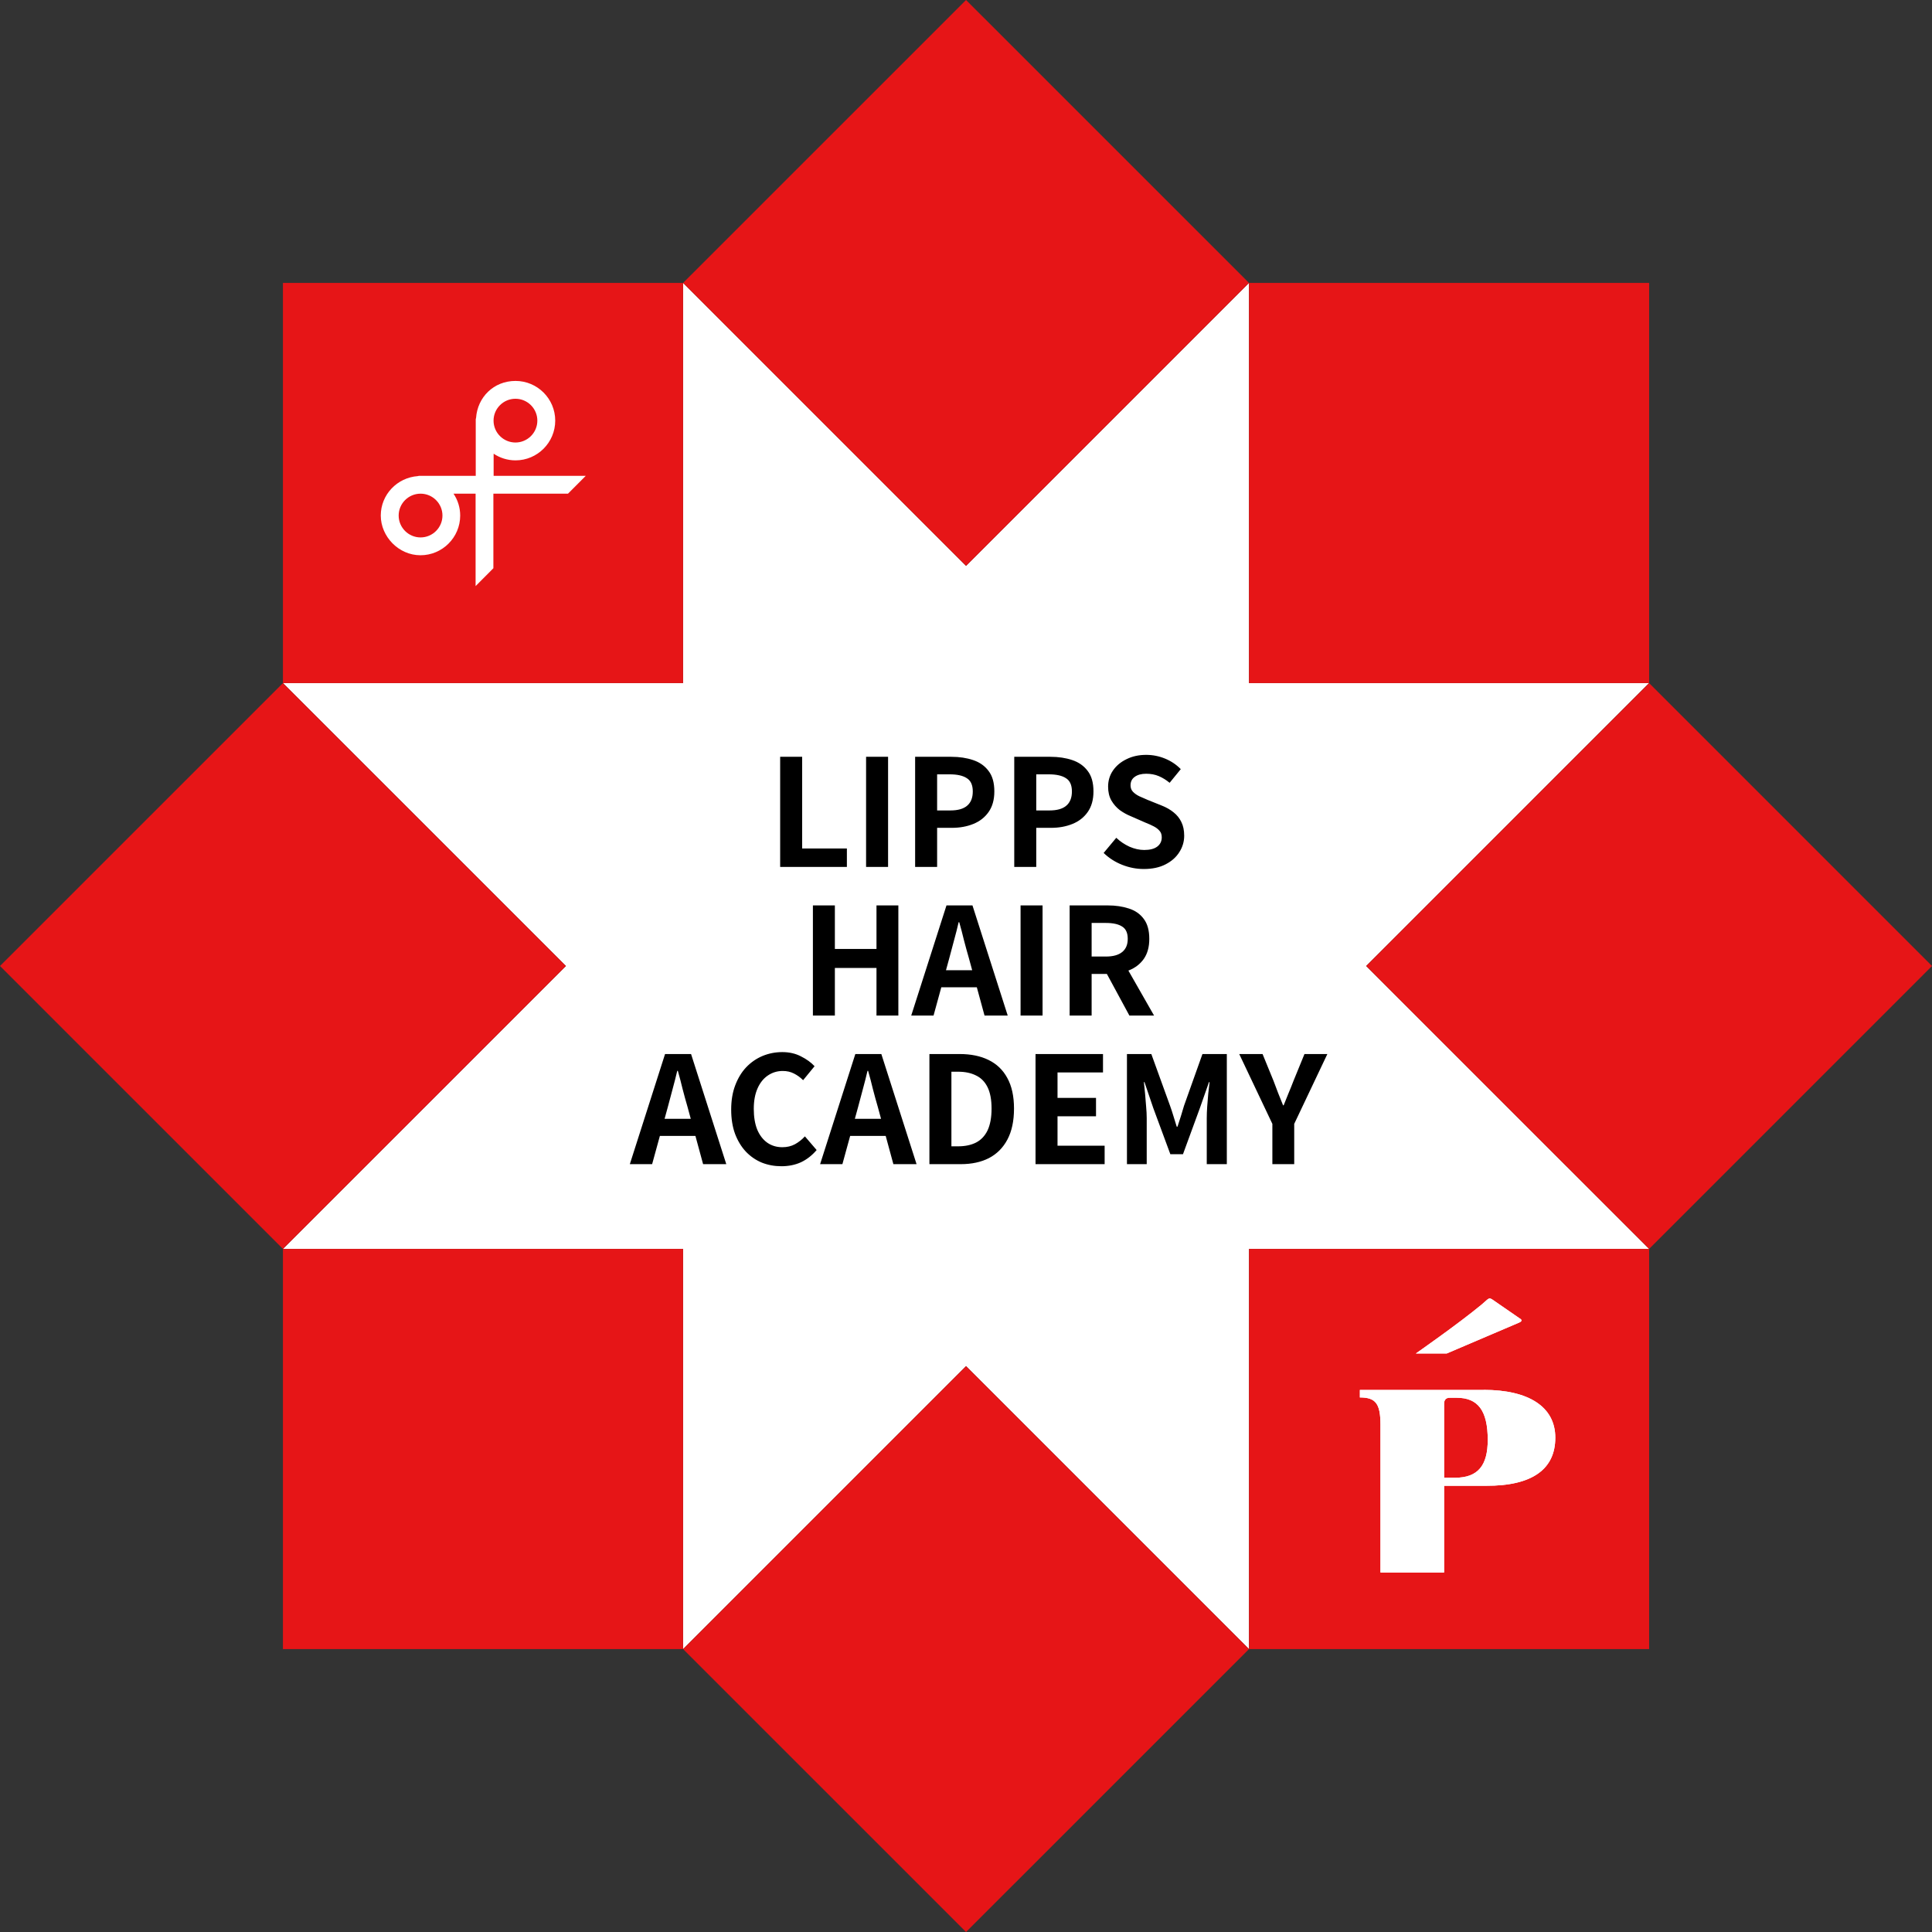 <svg width="78" height="78" viewBox="0 0 78 78" fill="none" xmlns="http://www.w3.org/2000/svg">
<rect x="0" y="0" width="78" height="78" fill="#333333" stroke="none"/>
<g clip-path="url(#clip0_1246_140)">
<path d="M66.58 50.422L55.156 39L66.577 27.578H50.425V11.422L39.002 22.845L27.578 11.422V27.578H11.424L22.848 39L11.424 50.422H27.578V66.578L39.002 55.155L50.425 66.578V50.422H66.58Z" fill="white"/>
<path d="M66.58 11.422H50.426V27.578H66.58V11.422Z" fill="#E61517"/>
<path d="M27.577 11.422H11.423V27.578H27.577V11.422Z" fill="#E61517"/>
<path d="M66.58 50.422H50.426V66.578H66.58V50.422Z" fill="#E61517"/>
<path d="M39.002 78L27.578 66.578L39.002 55.155L50.425 66.578L39.002 78Z" fill="#E61517"/>
<path d="M39.002 22.845L27.578 11.422L39.002 0L50.425 11.422L39.002 22.845Z" fill="#E61517"/>
<path d="M66.58 50.422L55.156 39L66.58 27.578L78 39L66.58 50.422Z" fill="#E61517"/>
<path d="M11.424 50.422L0 39L11.424 27.578L22.847 39L11.424 50.422Z" fill="#E61517"/>
<path d="M27.577 50.422H11.423V66.578H27.577V50.422Z" fill="#E61517"/>
<path d="M59.902 56.113C61.708 56.113 62.792 56.79 62.792 58.044C62.792 59.299 61.883 59.995 59.989 59.985H58.302V63.486H55.733V57.523C55.733 56.669 55.543 56.419 54.902 56.419V56.116H59.902V56.113ZM58.739 59.661C59.677 59.661 60.064 59.158 60.064 58.132C60.064 56.943 59.664 56.431 58.811 56.431H58.527C58.392 56.431 58.302 56.503 58.302 56.675V59.661H58.739Z" fill="white"/>
<path d="M57.161 54.644C57.161 54.644 58.87 53.455 59.824 52.663C60.155 52.388 60.086 52.347 60.364 52.544C60.364 52.544 61.23 53.14 61.358 53.23C61.358 53.23 61.526 53.312 61.339 53.393L58.408 54.644H57.158H57.161Z" fill="white"/>
<path d="M23.66 19.21H19.929V18.317C20.182 18.486 20.485 18.586 20.813 18.586C21.697 18.586 22.416 17.865 22.416 16.982C22.416 16.099 21.697 15.379 20.813 15.379C19.929 15.379 19.279 16.04 19.22 16.87C19.22 16.889 19.207 16.907 19.207 16.926V19.21H16.923C16.904 19.21 16.885 19.219 16.867 19.222C16.035 19.282 15.373 19.968 15.373 20.814C15.373 21.659 16.092 22.417 16.976 22.417C17.86 22.417 18.579 21.697 18.579 20.814C18.579 20.486 18.479 20.183 18.31 19.931H19.201V23.662L19.919 22.941V19.931H22.931L23.65 19.21H23.66ZM20.81 16.099C21.297 16.099 21.694 16.495 21.694 16.982C21.694 17.469 21.297 17.865 20.81 17.865C20.323 17.865 19.926 17.469 19.926 16.982C19.926 16.495 20.323 16.099 20.81 16.099ZM17.863 20.814C17.863 21.3 17.466 21.697 16.979 21.697C16.492 21.697 16.095 21.3 16.095 20.814C16.095 20.327 16.492 19.931 16.979 19.931C17.466 19.931 17.863 20.327 17.863 20.814Z" fill="white"/>
<path d="M59.902 56.113C61.708 56.113 62.792 56.79 62.792 58.044C62.792 59.299 61.883 59.995 59.989 59.985H58.302V63.486H55.733V57.523C55.733 56.669 55.543 56.419 54.902 56.419V56.116H59.902V56.113ZM58.739 59.661C59.677 59.661 60.064 59.158 60.064 58.132C60.064 56.943 59.664 56.431 58.811 56.431H58.527C58.392 56.431 58.302 56.503 58.302 56.675V59.661H58.739Z" fill="white"/>
<path d="M57.161 54.644C57.161 54.644 58.87 53.455 59.824 52.663C60.155 52.388 60.086 52.347 60.364 52.544C60.364 52.544 61.23 53.14 61.358 53.23C61.358 53.23 61.526 53.312 61.339 53.393L58.408 54.644H57.158H57.161Z" fill="white"/>
<path d="M31.497 35V30.554H32.385V34.256H34.191V35H31.497ZM34.966 35V30.554H35.854V35H34.966ZM36.946 35V30.554H38.404C38.732 30.554 39.026 30.598 39.286 30.686C39.55 30.774 39.758 30.92 39.91 31.124C40.066 31.324 40.144 31.6 40.144 31.952C40.144 32.288 40.066 32.566 39.91 32.786C39.758 33.002 39.552 33.162 39.292 33.266C39.036 33.37 38.748 33.422 38.428 33.422H37.834V35H36.946ZM37.834 32.72H38.368C38.672 32.72 38.898 32.656 39.046 32.528C39.198 32.4 39.274 32.208 39.274 31.952C39.274 31.696 39.194 31.518 39.034 31.418C38.878 31.314 38.646 31.262 38.338 31.262H37.834V32.72ZM40.948 35V30.554H42.406C42.734 30.554 43.028 30.598 43.288 30.686C43.552 30.774 43.76 30.92 43.912 31.124C44.068 31.324 44.146 31.6 44.146 31.952C44.146 32.288 44.068 32.566 43.912 32.786C43.76 33.002 43.554 33.162 43.294 33.266C43.038 33.37 42.75 33.422 42.43 33.422H41.836V35H40.948ZM41.836 32.72H42.37C42.674 32.72 42.9 32.656 43.048 32.528C43.2 32.4 43.276 32.208 43.276 31.952C43.276 31.696 43.196 31.518 43.036 31.418C42.88 31.314 42.648 31.262 42.34 31.262H41.836V32.72ZM46.177 35.084C45.881 35.084 45.591 35.028 45.307 34.916C45.023 34.804 44.773 34.644 44.557 34.436L45.067 33.824C45.223 33.972 45.401 34.092 45.601 34.184C45.805 34.272 46.003 34.316 46.195 34.316C46.427 34.316 46.603 34.27 46.723 34.178C46.843 34.086 46.903 33.962 46.903 33.806C46.903 33.694 46.873 33.606 46.813 33.542C46.757 33.474 46.679 33.414 46.579 33.362C46.479 33.31 46.363 33.258 46.231 33.206L45.643 32.948C45.495 32.888 45.351 32.808 45.211 32.708C45.075 32.604 44.961 32.474 44.869 32.318C44.781 32.162 44.737 31.976 44.737 31.76C44.737 31.516 44.803 31.298 44.935 31.106C45.067 30.914 45.249 30.762 45.481 30.65C45.713 30.534 45.977 30.476 46.273 30.476C46.537 30.476 46.791 30.526 47.035 30.626C47.279 30.726 47.491 30.868 47.671 31.052L47.221 31.604C47.081 31.488 46.935 31.398 46.783 31.334C46.631 31.27 46.461 31.238 46.273 31.238C46.081 31.238 45.927 31.28 45.811 31.364C45.699 31.444 45.643 31.558 45.643 31.706C45.643 31.81 45.675 31.896 45.739 31.964C45.803 32.032 45.887 32.092 45.991 32.144C46.095 32.192 46.209 32.242 46.333 32.294L46.915 32.528C47.095 32.6 47.251 32.69 47.383 32.798C47.519 32.906 47.623 33.036 47.695 33.188C47.771 33.34 47.809 33.524 47.809 33.74C47.809 33.98 47.743 34.202 47.611 34.406C47.483 34.61 47.297 34.774 47.053 34.898C46.813 35.022 46.521 35.084 46.177 35.084ZM32.819 41V36.554H33.706V38.312H35.386V36.554H36.269V41H35.386V39.08H33.706V41H32.819ZM36.789 41L38.212 36.554H39.261L40.684 41H39.748L39.117 38.684C39.05 38.452 38.983 38.212 38.919 37.964C38.859 37.712 38.795 37.468 38.727 37.232H38.703C38.648 37.472 38.586 37.716 38.517 37.964C38.453 38.212 38.389 38.452 38.325 38.684L37.69 41H36.789ZM37.672 39.86V39.17H39.783V39.86H37.672ZM41.203 41V36.554H42.091V41H41.203ZM43.184 41V36.554H44.726C45.042 36.554 45.326 36.596 45.578 36.68C45.83 36.76 46.03 36.9 46.178 37.1C46.326 37.296 46.4 37.564 46.4 37.904C46.4 38.232 46.326 38.502 46.178 38.714C46.03 38.922 45.83 39.076 45.578 39.176C45.326 39.272 45.042 39.32 44.726 39.32H44.072V41H43.184ZM44.072 38.618H44.648C44.936 38.618 45.154 38.558 45.302 38.438C45.454 38.318 45.53 38.14 45.53 37.904C45.53 37.664 45.454 37.498 45.302 37.406C45.154 37.31 44.936 37.262 44.648 37.262H44.072V38.618ZM45.596 41L44.564 39.092L45.188 38.54L46.592 41H45.596ZM25.428 47L26.85 42.554H27.9L29.322 47H28.386L27.756 44.684C27.688 44.452 27.622 44.212 27.558 43.964C27.498 43.712 27.434 43.468 27.366 43.232H27.342C27.286 43.472 27.224 43.716 27.156 43.964C27.092 44.212 27.028 44.452 26.964 44.684L26.328 47H25.428ZM26.31 45.86V45.17H28.422V45.86H26.31ZM31.548 47.084C31.268 47.084 31.006 47.036 30.762 46.94C30.518 46.84 30.302 46.692 30.114 46.496C29.93 46.3 29.784 46.06 29.676 45.776C29.572 45.492 29.52 45.166 29.52 44.798C29.52 44.43 29.574 44.104 29.682 43.82C29.79 43.532 29.938 43.288 30.126 43.088C30.318 42.888 30.538 42.736 30.786 42.632C31.038 42.528 31.304 42.476 31.584 42.476C31.868 42.476 32.12 42.534 32.34 42.65C32.564 42.762 32.746 42.894 32.886 43.046L32.424 43.61C32.312 43.498 32.188 43.408 32.052 43.34C31.92 43.272 31.77 43.238 31.602 43.238C31.378 43.238 31.176 43.3 30.996 43.424C30.82 43.544 30.682 43.718 30.582 43.946C30.482 44.174 30.432 44.448 30.432 44.768C30.432 45.092 30.478 45.37 30.57 45.602C30.666 45.83 30.8 46.006 30.972 46.13C31.148 46.254 31.352 46.316 31.584 46.316C31.776 46.316 31.946 46.276 32.094 46.196C32.246 46.112 32.38 46.006 32.496 45.878L32.97 46.43C32.786 46.646 32.576 46.81 32.34 46.922C32.104 47.03 31.84 47.084 31.548 47.084ZM33.11 47L34.532 42.554H35.582L37.004 47H36.068L35.438 44.684C35.37 44.452 35.304 44.212 35.24 43.964C35.18 43.712 35.116 43.468 35.048 43.232H35.024C34.968 43.472 34.906 43.716 34.838 43.964C34.774 44.212 34.71 44.452 34.646 44.684L34.01 47H33.11ZM33.992 45.86V45.17H36.104V45.86H33.992ZM37.523 47V42.554H38.742C39.197 42.554 39.587 42.634 39.911 42.794C40.239 42.954 40.492 43.196 40.667 43.52C40.847 43.844 40.938 44.256 40.938 44.756C40.938 45.256 40.849 45.672 40.673 46.004C40.498 46.336 40.249 46.586 39.929 46.754C39.609 46.918 39.23 47 38.789 47H37.523ZM38.411 46.28H38.681C38.962 46.28 39.202 46.23 39.401 46.13C39.605 46.026 39.761 45.862 39.87 45.638C39.977 45.41 40.032 45.116 40.032 44.756C40.032 44.396 39.977 44.108 39.87 43.892C39.761 43.672 39.605 43.514 39.401 43.418C39.202 43.318 38.962 43.268 38.681 43.268H38.411V46.28ZM41.807 47V42.554H44.531V43.298H42.695V44.324H44.249V45.068H42.695V46.256H44.597V47H41.807ZM45.498 47V42.554H46.482L47.238 44.642C47.286 44.774 47.332 44.914 47.376 45.062C47.42 45.206 47.464 45.348 47.508 45.488H47.538C47.586 45.348 47.632 45.206 47.676 45.062C47.72 44.914 47.762 44.774 47.802 44.642L48.546 42.554H49.53V47H48.72V45.146C48.72 45.002 48.726 44.844 48.738 44.672C48.75 44.5 48.764 44.328 48.78 44.156C48.8 43.98 48.818 43.824 48.834 43.688H48.81L48.444 44.732L47.76 46.598H47.25L46.56 44.732L46.206 43.688H46.182C46.198 43.824 46.214 43.98 46.23 44.156C46.246 44.328 46.26 44.5 46.272 44.672C46.288 44.844 46.296 45.002 46.296 45.146V47H45.498ZM51.369 47V45.374L50.031 42.554H50.973L51.417 43.64C51.481 43.808 51.543 43.972 51.603 44.132C51.667 44.288 51.733 44.452 51.801 44.624H51.825C51.893 44.452 51.959 44.288 52.023 44.132C52.091 43.972 52.157 43.808 52.221 43.64L52.665 42.554H53.589L52.251 45.374V47H51.369Z" fill="black"/>
</g>
<defs>
<clipPath id="clip0_1246_140">
<rect width="78" height="78" fill="white"/>
</clipPath>
</defs>
</svg>
